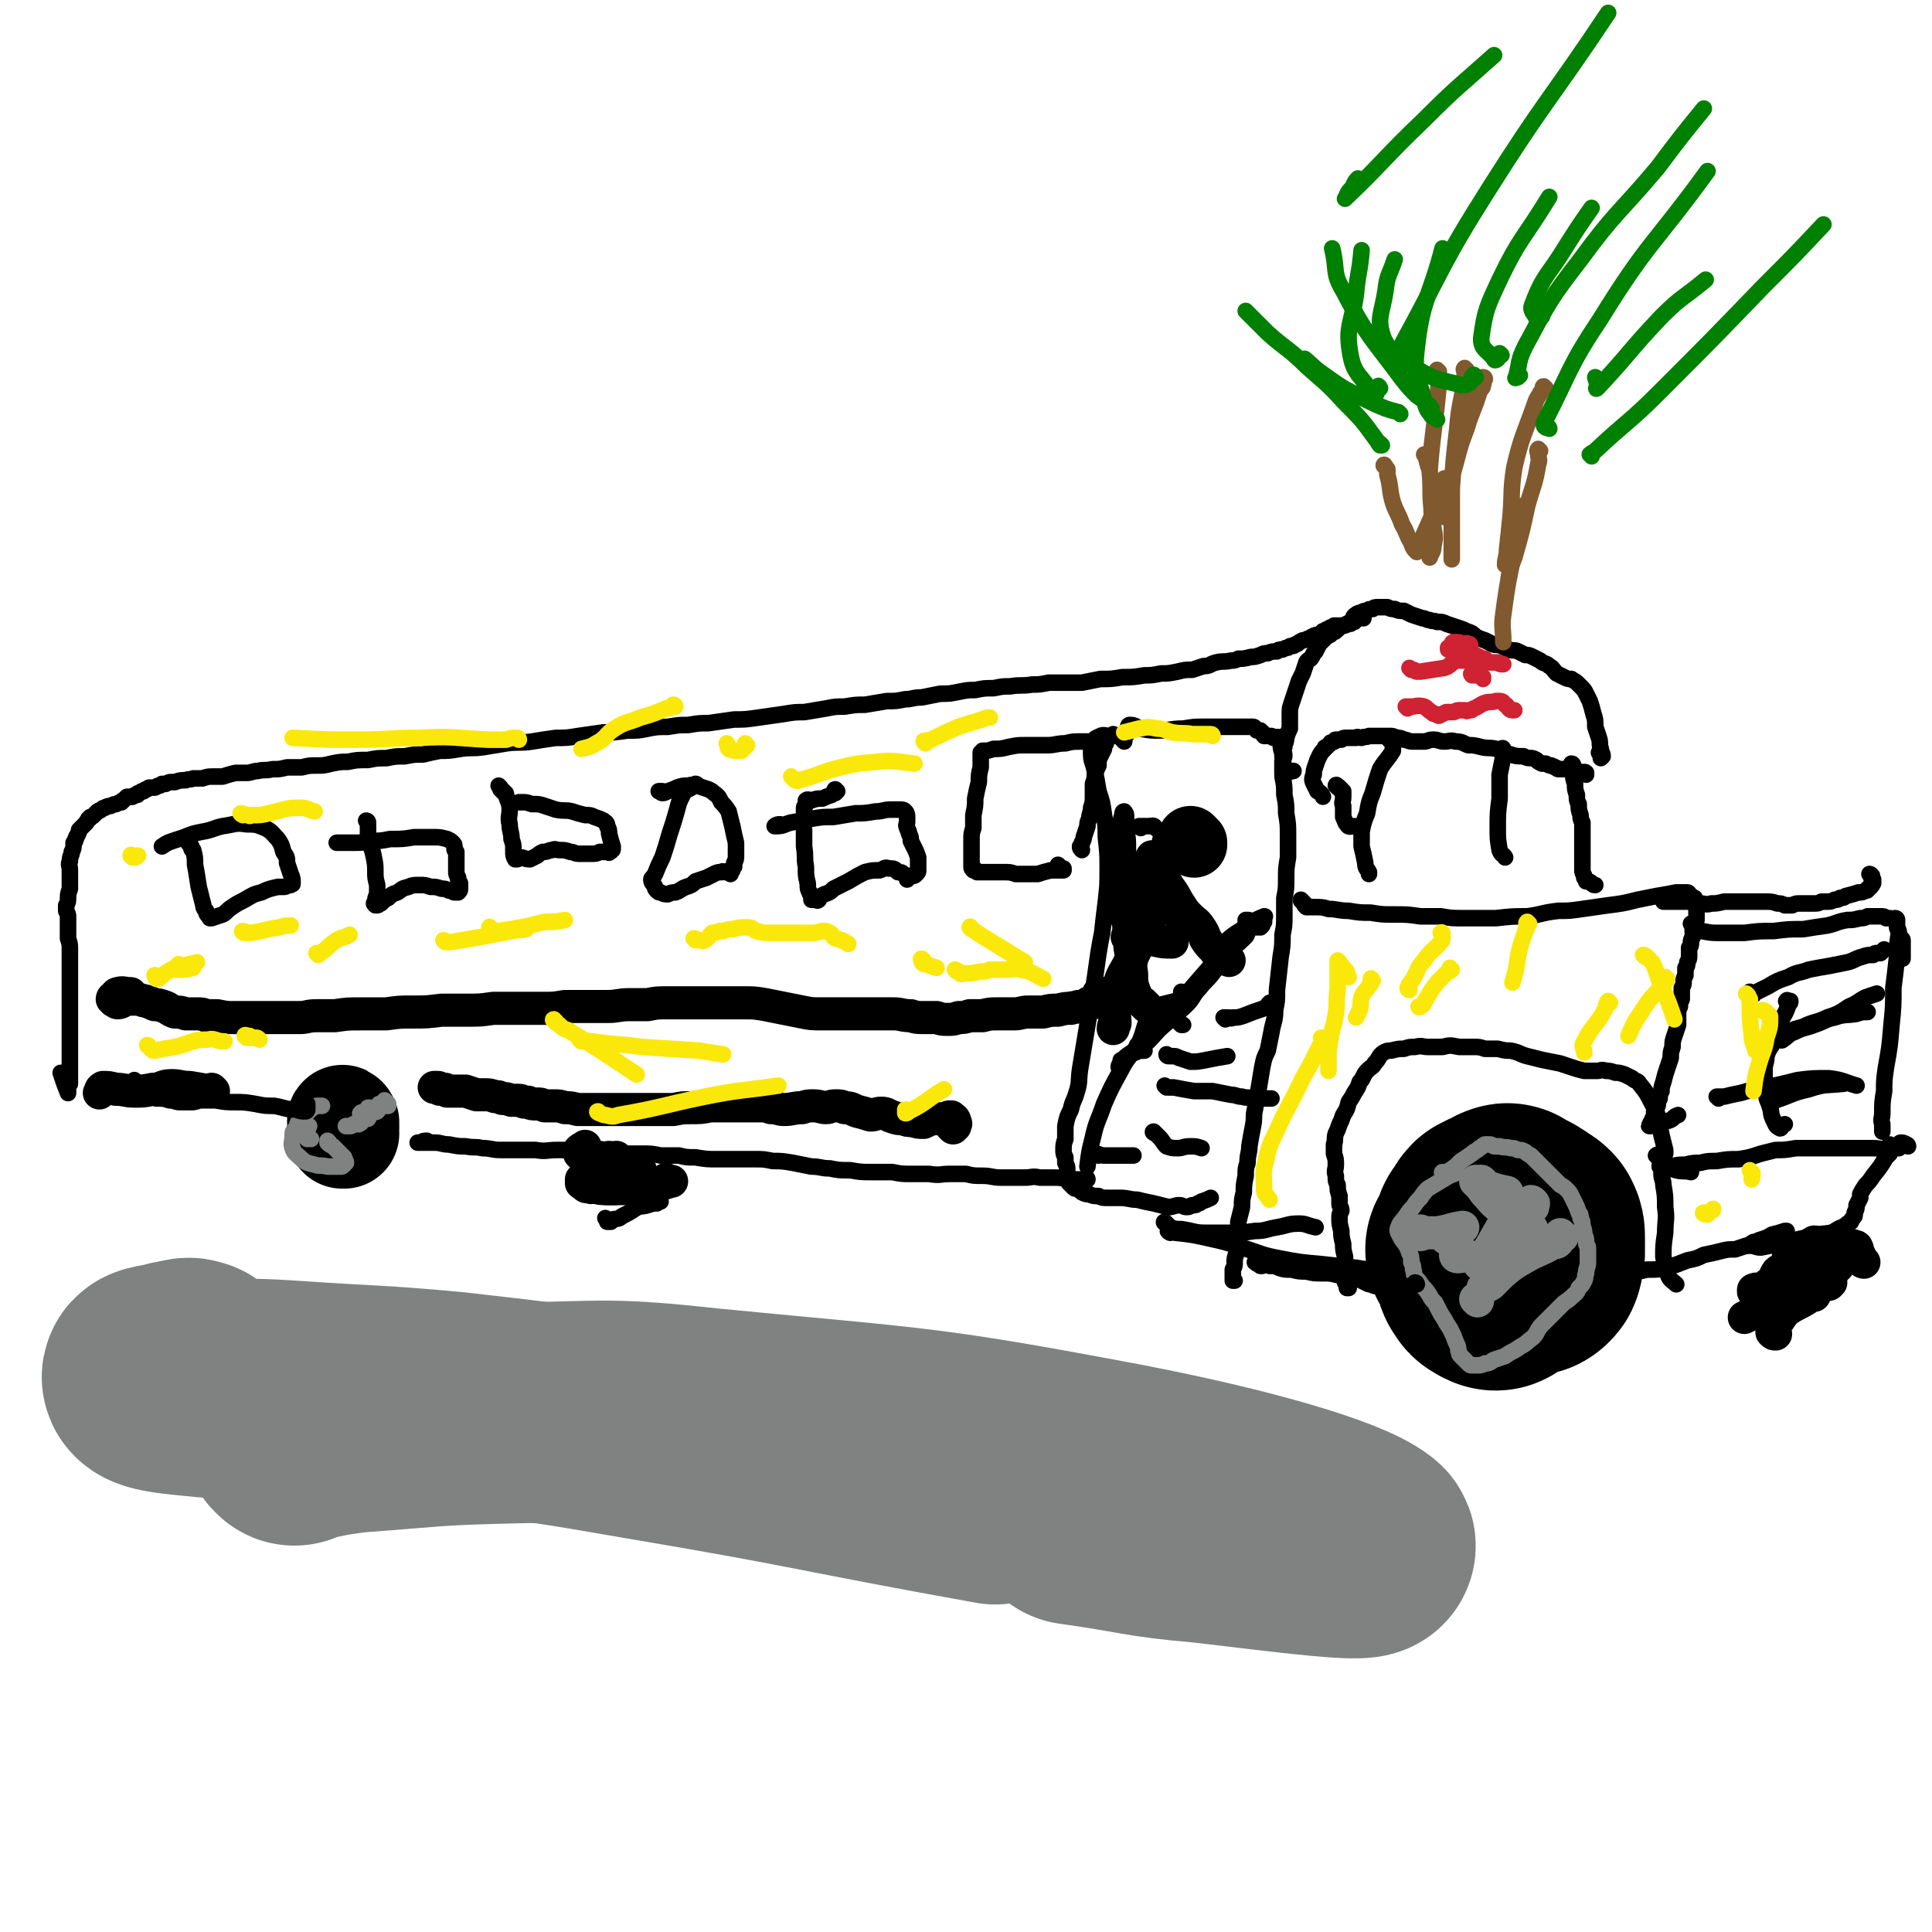 <svg viewBox='0 0 1050 1050' version='1.1' xmlns='http://www.w3.org/2000/svg' xmlns:xlink='http://www.w3.org/1999/xlink'><g fill='none' stroke='#000000' stroke-width='120' stroke-linecap='round' stroke-linejoin='round'><path d='M803,680c0,0 -1,-1 -1,-1 0,0 1,0 1,1 1,0 1,0 1,0 1,-1 1,-1 2,-1 0,-1 0,-1 1,-2 3,-3 3,-4 6,-6 3,-1 3,0 6,-1 1,0 1,0 3,0 1,1 2,1 2,2 1,1 0,1 1,3 0,1 0,1 0,2 0,1 0,2 0,3 0,2 0,2 -1,4 -2,2 -2,2 -4,5 -2,2 -2,1 -4,4 -1,1 -1,1 -2,2 -1,1 -1,1 -3,0 0,0 0,0 -1,-1 -1,0 -1,0 -2,-2 -1,-1 -1,-1 -1,-3 -1,-2 -1,-2 -2,-4 0,-4 0,-4 0,-7 0,-3 0,-4 1,-7 0,-2 1,-2 2,-4 1,-1 1,-2 2,-3 2,-1 2,-1 4,-2 3,0 3,0 5,0 2,0 3,0 5,1 2,0 2,0 3,1 2,1 2,1 3,2 2,1 2,1 3,2 1,2 1,2 1,5 0,2 0,2 0,4 0,2 0,2 0,4 -1,2 0,2 -1,4 0,1 0,1 -1,2 -1,1 -2,1 -3,1 -1,0 -1,0 -2,0 -1,-1 -1,-1 -2,-1 -1,-1 -1,-1 -2,-3 -1,-1 -1,-1 -2,-3 -1,-3 -1,-3 -2,-6 -1,-2 -1,-2 -1,-5 0,-2 0,-2 1,-4 0,-2 0,-2 0,-3 0,-1 0,-1 0,-2 0,0 -1,0 -1,-1 0,0 0,0 0,0 1,0 1,-1 2,0 0,0 0,0 1,1 0,2 0,2 0,3 0,3 0,3 0,5 0,2 0,2 0,5 -1,2 -1,2 -2,3 0,2 0,2 -1,3 -1,1 -1,1 -2,2 0,1 0,1 0,1 0,1 0,1 0,1 0,0 0,0 0,-1 0,0 1,-1 0,-1 -1,-1 -1,-1 -2,-2 -2,-1 -2,-2 -3,-3 -1,-1 -2,-1 -2,-2 0,-2 0,-2 1,-3 1,-1 2,-1 2,0 1,3 0,3 0,7 '/></g>
<g fill='none' stroke='#000000' stroke-width='60' stroke-linecap='round' stroke-linejoin='round'><path d='M187,610c0,0 -1,-2 -1,-1 0,0 0,1 1,2 0,0 0,0 0,1 0,0 0,0 0,1 -1,0 -1,0 -1,0 0,1 0,1 0,1 0,0 0,0 0,1 0,1 0,1 0,1 1,0 1,0 1,0 '/></g>
<g fill='none' stroke='#808282' stroke-width='18' stroke-linecap='round' stroke-linejoin='round'><path d='M820,682c0,0 0,-1 -1,-1 0,0 1,1 0,1 0,0 0,0 0,0 0,0 0,0 0,0 '/><path d='M818,657c-1,0 -1,-1 -1,-1 0,0 0,1 0,2 0,0 0,-1 1,-1 0,1 0,1 1,1 1,1 1,1 3,2 2,1 2,0 4,2 3,1 3,2 5,4 1,1 1,1 2,3 '/><path d='M803,643c0,0 -1,-1 -1,-1 1,0 1,1 2,2 0,0 0,0 1,1 2,3 2,3 4,5 4,5 4,4 8,8 4,5 3,6 8,10 1,1 1,1 2,2 '/><path d='M806,643c0,0 -1,-1 -1,-1 0,0 0,1 1,2 0,0 0,0 1,1 0,0 0,0 1,0 6,2 6,2 11,3 '/><path d='M771,670c0,0 -1,-1 -1,-1 0,0 1,0 2,0 0,1 0,2 0,2 0,0 1,0 1,-1 4,0 4,0 8,0 7,-1 7,-2 14,-3 '/><path d='M821,663c-1,0 -1,-1 -1,-1 -1,0 0,0 -1,1 0,1 0,1 -1,1 -4,7 -4,7 -8,14 -3,4 -3,4 -5,9 0,0 0,0 -1,0 '/><path d='M833,654c0,0 -1,-1 -1,-1 0,0 1,0 1,1 1,0 0,0 0,1 0,1 0,1 0,1 -2,2 -2,2 -3,4 -2,3 -1,3 -2,6 '/><path d='M849,672c0,0 -1,-1 -1,-1 -1,1 0,2 -1,3 -1,2 -2,1 -4,2 -7,4 -7,3 -14,7 -7,4 -7,4 -13,9 -3,3 -3,3 -6,6 -2,1 -2,1 -4,2 '/><path d='M803,707c0,0 0,0 -1,-1 0,0 0,0 0,0 '/><path d='M795,681c0,0 -1,-1 -1,-1 0,0 0,1 0,1 0,0 -1,0 -1,0 -1,0 -2,0 -2,1 0,0 0,1 1,1 2,0 2,0 4,-1 '/><path d='M786,672c0,0 -1,-1 -1,-1 0,0 1,1 1,2 0,0 0,0 0,0 '/></g>
<g fill='none' stroke='#808282' stroke-width='9' stroke-linecap='round' stroke-linejoin='round'><path d='M785,638c0,0 -2,-1 -1,-1 0,0 1,0 2,0 0,0 0,1 1,0 1,0 1,0 1,-1 3,-2 3,-2 6,-5 3,-2 3,-2 6,-4 2,-2 2,-1 4,-3 2,-1 1,-1 3,-2 1,0 1,0 2,0 2,0 1,0 3,1 1,0 1,0 3,0 3,1 3,0 6,1 2,0 2,0 4,1 2,0 2,0 4,1 1,1 1,1 3,2 1,1 1,1 2,2 3,3 3,3 6,6 2,2 2,2 4,4 2,2 2,2 4,4 2,1 2,1 4,3 1,1 1,1 2,3 1,2 1,2 2,4 1,2 1,2 2,5 1,1 1,1 1,3 1,2 1,2 1,4 1,3 1,3 1,5 1,2 1,2 1,4 0,2 1,2 1,3 0,2 0,2 0,4 0,2 0,2 0,4 0,3 -1,3 -1,6 -1,2 0,2 -1,4 -1,2 -1,2 -3,4 -1,3 -2,3 -4,5 -2,2 -3,2 -5,4 -3,3 -3,3 -5,5 -3,3 -3,3 -6,6 -3,3 -2,4 -5,7 -3,2 -3,3 -7,5 -4,3 -4,2 -8,5 -3,1 -3,1 -6,2 -2,1 -2,2 -5,2 -2,1 -2,1 -4,1 -1,0 -1,0 -3,0 -1,0 -1,0 -2,-1 -1,-1 -1,-1 -2,-2 -1,-1 -1,-1 -2,-2 -1,-1 -1,-1 -1,-2 -1,-2 0,-2 -1,-4 -1,-2 -1,-2 -2,-5 -1,-2 -1,-2 -2,-4 -2,-3 -2,-3 -3,-5 -2,-3 -2,-3 -3,-5 -1,-2 -1,-2 -2,-4 -2,-2 -2,-2 -3,-4 -2,-3 -2,-3 -4,-5 -2,-3 -2,-3 -4,-5 -1,-2 0,-2 -1,-4 0,-2 0,-2 -1,-4 0,-3 0,-3 -1,-5 -1,-3 -1,-3 -3,-6 -1,-1 -1,-1 -2,-3 -1,-2 -2,-3 -1,-5 1,-3 2,-3 4,-6 2,-3 2,-3 4,-5 2,-3 2,-3 4,-5 2,-3 2,-3 4,-5 5,-3 5,-3 10,-6 3,-2 3,-1 6,-3 '/><path d='M210,599c0,0 -1,-1 -1,-1 0,1 1,1 2,2 0,1 0,1 0,1 -2,0 -2,0 -3,0 -1,-1 -2,-1 -2,-1 0,0 0,1 0,2 0,1 0,1 -1,2 -2,1 -2,0 -4,1 -1,1 0,2 -1,3 -1,0 -2,-1 -3,-1 0,0 1,0 1,0 -1,-1 -3,-2 -2,-2 0,-1 2,0 3,-1 1,0 1,0 1,-1 0,-1 0,-1 0,-1 0,0 0,0 1,0 0,1 0,1 0,1 0,1 1,1 1,1 0,1 0,1 -1,1 0,1 0,1 -1,1 -1,1 -1,1 -2,2 -2,2 -1,2 -3,3 -1,0 -1,0 -3,0 -1,1 -1,1 -2,1 0,0 0,0 -1,0 0,0 0,0 -1,0 0,0 0,0 0,0 '/><path d='M179,621c0,0 -1,-1 -1,-1 0,0 0,0 0,1 1,1 1,1 3,2 2,2 2,2 4,4 1,1 1,1 2,2 0,1 0,1 0,2 1,0 1,0 1,1 -1,0 -1,0 -1,1 -1,1 -1,1 -2,1 -1,0 -2,0 -3,0 -2,0 -2,0 -4,0 -4,-1 -4,0 -7,-1 -4,-1 -5,-1 -8,-4 -2,-2 -3,-2 -4,-5 -1,-3 0,-3 0,-6 0,-3 0,-3 2,-5 1,-3 1,-4 4,-6 3,-3 3,-4 7,-6 1,0 2,0 3,0 '/><path d='M169,619c0,0 0,0 -1,-1 0,0 0,1 -1,1 0,0 0,0 0,0 0,-2 -1,-2 0,-3 0,-2 0,-2 1,-4 '/></g>
<g fill='none' stroke='#000000' stroke-width='9' stroke-linecap='round' stroke-linejoin='round'><path d='M611,403c-1,-1 -1,-1 -1,-1 0,-1 1,-1 1,-1 1,-1 1,-1 1,-2 0,-1 0,-2 1,-3 0,-1 0,-2 1,-2 3,0 3,1 6,2 5,1 5,1 10,1 6,0 6,-1 13,-1 6,-1 6,-1 11,-1 5,0 5,0 9,0 3,0 3,0 6,0 2,0 2,0 5,0 2,0 2,0 4,0 1,0 1,0 3,0 1,0 1,1 2,2 1,0 1,0 2,0 0,0 0,0 1,1 0,0 0,0 1,1 0,0 -1,0 0,1 0,0 0,0 0,0 0,0 0,0 0,0 1,0 1,0 1,0 1,0 1,0 2,0 0,0 0,0 1,0 0,0 0,0 1,1 0,0 0,0 0,0 0,0 0,0 1,0 1,0 1,-1 1,0 1,0 2,-1 2,0 1,1 0,2 0,3 0,4 1,4 1,7 1,6 0,6 0,11 1,5 1,5 1,10 1,5 1,5 1,10 1,6 1,6 1,12 0,6 0,6 0,12 -1,6 -1,6 -1,11 0,6 0,6 -1,11 0,5 0,5 0,9 0,6 0,6 -1,11 0,6 0,6 -1,12 -1,9 -1,9 -2,18 0,6 0,6 -1,11 0,6 -1,6 -2,12 -1,5 -1,5 -2,10 -2,4 -2,4 -3,9 -1,6 -1,6 -2,12 -1,5 -1,5 -2,11 -1,4 0,4 -1,9 -1,5 -1,5 -2,11 0,4 -1,4 -1,9 -1,3 -1,3 -1,7 -1,5 -1,5 -1,9 -1,4 -1,4 -1,8 -1,4 -1,4 -2,8 0,3 0,3 -1,7 0,3 0,3 0,6 0,2 0,2 0,4 -1,3 -1,3 -1,5 0,2 0,2 -1,4 0,1 0,1 0,2 0,1 0,1 0,2 0,1 0,1 0,1 0,1 0,1 0,1 0,0 0,0 1,0 0,0 0,0 0,0 '/><path d='M606,400c0,0 0,0 -1,-1 0,0 0,1 -1,1 0,0 0,0 -1,0 -2,0 -3,-1 -5,0 -2,1 -3,1 -4,3 -1,2 -1,3 -1,6 0,5 1,5 2,10 1,5 1,5 2,11 2,6 2,6 3,13 1,6 1,6 1,12 1,9 1,9 1,17 0,9 0,9 -1,18 -1,8 -1,8 -2,17 -1,5 -1,5 -2,11 -1,7 -1,7 -2,14 -1,6 -1,6 -2,13 -1,6 -1,6 -2,12 -1,6 -1,6 -2,12 -1,6 -1,6 -2,12 -1,7 0,7 -2,13 -1,4 -2,4 -3,9 -2,4 -2,4 -3,9 0,3 0,3 0,7 -1,3 -1,3 -1,6 0,2 0,2 1,4 0,1 0,1 0,3 1,2 1,2 1,3 0,2 0,2 0,3 0,1 0,1 1,3 0,1 0,1 0,2 1,0 0,0 1,1 0,0 1,0 1,1 1,1 1,1 2,1 2,1 2,1 3,2 2,1 2,1 4,1 2,1 2,1 5,1 2,1 2,1 5,1 4,0 4,0 7,0 4,0 5,1 9,1 4,1 4,1 9,2 4,1 4,1 8,2 3,0 3,-1 6,-1 2,0 2,1 4,1 2,0 2,-1 3,-1 2,0 2,0 3,-1 1,0 1,0 2,-1 3,-1 3,-1 5,-2 '/><path d='M708,490c0,0 -1,-1 -1,-1 0,1 1,1 2,2 0,0 0,0 0,1 0,0 0,0 1,1 0,0 0,0 1,0 2,0 2,0 4,0 3,0 4,0 7,1 5,0 5,1 11,1 6,1 6,1 12,1 6,1 6,1 13,1 7,0 7,0 14,1 5,0 5,0 11,0 6,1 6,1 13,1 9,0 9,0 17,0 9,-1 9,-1 17,-1 8,-1 8,-2 17,-3 6,0 6,0 13,-1 7,-1 7,-1 14,-2 8,-1 8,-1 16,-3 5,-1 5,-1 10,-2 6,-1 6,-1 11,-2 3,0 3,0 6,0 1,0 1,1 1,2 1,0 1,0 1,0 0,0 1,0 1,1 0,0 0,0 0,1 0,0 0,0 1,0 0,0 0,-1 0,-1 0,0 0,1 0,1 0,0 0,0 0,1 0,0 0,0 0,0 0,1 0,1 1,1 0,1 -1,1 0,2 0,1 0,1 0,1 0,1 0,1 0,1 0,1 0,1 0,1 0,1 0,1 0,1 0,1 0,1 0,2 0,1 0,1 0,1 -1,2 -1,2 -1,3 -1,1 -1,1 -1,2 0,2 0,2 0,4 -1,2 -1,2 -1,3 0,2 0,2 -1,3 0,3 0,3 0,5 0,1 0,1 -1,3 0,2 0,2 -1,3 0,2 0,2 0,4 -1,2 -1,2 -1,4 0,1 0,1 -1,3 0,1 0,1 0,2 0,2 0,2 0,4 -1,2 -1,2 -1,4 -1,2 -1,2 -1,5 0,3 0,3 0,5 -1,3 -1,3 -2,6 -1,3 -1,3 -1,6 -1,3 -1,3 -1,6 -1,3 -1,3 -2,6 -1,3 -1,3 -2,7 -1,3 -1,3 -1,5 -1,2 -1,2 -1,4 -1,1 -1,1 -1,3 0,1 0,1 -1,2 0,1 0,1 -1,2 0,1 0,1 0,3 -1,1 -1,1 -1,2 -1,1 -1,1 -1,2 0,0 0,0 0,0 0,0 0,0 0,0 -1,1 -1,1 0,1 1,-1 1,-1 3,-2 3,-1 4,0 7,-1 3,-1 2,-2 5,-3 '/><path d='M1037,623c0,0 0,-1 -1,-1 -1,-1 -2,-1 -3,-1 -1,0 0,1 0,1 0,1 0,1 0,1 0,0 0,0 -1,1 0,0 0,0 0,0 -2,0 -3,0 -4,0 -2,0 -2,0 -3,0 -3,1 -3,0 -7,0 -5,0 -5,0 -9,0 -6,0 -6,0 -12,0 -6,0 -6,0 -11,0 -5,0 -5,0 -10,0 -6,1 -6,1 -11,1 -4,1 -4,1 -8,2 -6,2 -6,2 -12,3 -6,0 -6,0 -12,1 -5,0 -5,0 -9,1 -4,0 -4,0 -8,1 -4,0 -4,0 -8,1 -2,0 -2,0 -5,0 0,0 -1,0 -1,0 0,0 1,-1 1,0 4,0 4,1 8,2 4,1 4,0 8,1 '/><path d='M920,503c0,0 -1,-1 -1,-1 0,0 1,1 1,2 0,0 0,0 0,1 0,0 0,0 0,0 0,1 0,1 0,1 3,0 3,0 5,0 5,1 5,1 10,1 6,0 6,0 13,0 8,-1 8,-1 16,-1 8,-1 8,-1 16,-1 6,-1 6,-1 13,-2 5,-1 5,-2 11,-3 3,0 3,0 7,-1 2,0 2,0 4,-1 2,0 2,0 4,0 1,0 1,0 3,0 2,0 2,0 3,1 1,0 1,0 2,0 '/><path d='M1034,511c-1,0 -1,-1 -1,-1 0,0 1,0 1,1 0,1 0,1 0,2 0,1 0,1 0,2 0,1 0,1 0,2 0,1 0,1 0,1 0,1 0,1 0,1 0,1 0,1 0,1 0,1 0,1 0,1 '/><path d='M972,545c-1,-1 -2,-1 -1,-1 0,-1 1,0 1,0 1,0 1,0 1,0 0,1 0,1 -1,2 -1,3 -1,3 -2,5 -3,5 -3,5 -5,10 -2,3 -1,3 -2,7 -2,3 -2,3 -3,6 0,4 -1,4 -1,7 0,4 0,4 0,8 0,3 0,3 1,6 0,3 1,3 2,7 1,3 0,3 2,7 1,2 1,3 3,4 1,1 1,-1 3,-2 '/><path d='M952,540c-1,0 -1,-1 -1,-1 0,0 0,0 1,1 0,0 0,1 0,1 1,0 1,0 1,-1 4,-2 4,-2 8,-4 5,-3 5,-3 11,-5 5,-3 6,-2 11,-4 5,-1 5,-1 11,-2 5,-1 5,-1 10,-2 4,-1 4,-2 8,-3 3,-1 3,-1 6,-1 1,-1 1,-1 2,-1 1,0 1,0 2,0 1,-1 1,-1 2,-2 0,0 0,0 0,0 '/><path d='M967,565c-1,0 -2,-1 -1,-1 0,0 1,1 2,1 0,0 0,1 1,0 3,-2 3,-3 6,-4 6,-3 6,-2 11,-4 6,-2 6,-3 11,-4 6,-2 6,-1 12,-2 3,-1 3,-1 6,-1 '/><path d='M963,564c0,-1 -1,-1 -1,-1 1,-1 1,0 3,0 1,0 1,0 2,0 6,-3 6,-3 13,-5 6,-3 7,-2 13,-5 6,-2 6,-2 12,-6 5,-2 5,-3 9,-5 3,-1 3,-1 6,-2 '/><path d='M934,597c0,-1 -1,-1 -1,-1 0,0 1,0 2,0 1,0 1,0 2,0 4,-1 4,-1 9,-2 7,-2 7,-2 14,-3 9,-2 9,-2 17,-4 8,-1 8,-1 17,-1 8,1 8,2 15,4 '/><path d='M962,599c0,0 -1,0 -1,-1 0,0 0,1 1,1 1,0 2,0 3,-1 9,-3 9,-4 18,-6 9,-3 9,-2 19,-3 '/><path d='M1031,500c0,0 -1,-1 -1,-1 0,0 1,0 1,1 0,0 0,0 0,1 0,0 0,0 0,1 0,1 0,1 0,2 0,1 1,1 1,3 -1,7 -1,7 -1,13 -1,9 -1,9 -2,17 0,10 0,10 -1,20 -1,12 -1,12 -3,23 -1,7 -1,7 -1,13 -1,6 -1,6 -1,12 0,3 -1,3 0,6 0,2 0,1 0,3 0,0 0,0 0,1 '/><path d='M1017,476c0,0 -1,-1 -1,-1 0,0 1,0 1,1 1,0 0,0 0,1 0,0 0,0 1,1 0,1 0,1 0,1 0,1 0,1 0,1 0,0 0,0 0,0 -1,1 0,1 -1,1 0,1 0,1 -1,1 0,1 0,1 -1,1 0,1 0,1 -1,1 -2,1 -2,1 -4,1 -3,1 -3,1 -7,2 -1,1 -1,1 -3,1 -1,1 -1,1 -3,1 -2,1 -2,1 -4,1 -1,0 -1,0 -3,0 -2,1 -2,1 -4,1 -2,0 -2,0 -4,0 -2,0 -2,0 -4,0 -2,0 -2,0 -4,1 -2,0 -2,0 -4,0 -2,-1 -2,-1 -4,-1 -3,-1 -3,-1 -7,-1 -3,0 -3,0 -7,0 -3,0 -3,0 -7,0 -4,0 -4,0 -8,0 -4,1 -4,1 -7,1 -3,1 -3,0 -6,0 -3,0 -3,0 -6,-1 -2,0 -2,0 -4,0 -2,0 -2,0 -4,0 -1,0 -1,0 -2,0 -1,0 -1,0 -2,0 -1,0 -2,0 -2,0 0,0 1,0 1,0 0,0 0,0 0,0 '/><path d='M854,418c0,0 -1,-1 -1,-1 1,0 2,1 2,1 0,0 0,-1 0,-1 0,-1 0,-1 0,-1 0,0 0,-1 -1,-1 0,0 0,0 0,1 0,0 0,0 0,0 0,1 0,1 1,1 0,2 0,2 0,3 0,3 0,3 1,6 0,3 0,3 1,6 0,3 0,3 1,5 0,3 0,3 1,6 0,2 0,2 1,4 0,3 0,3 0,6 0,2 0,2 0,4 0,2 0,2 0,4 0,2 0,2 0,4 0,2 0,2 0,5 0,2 0,2 0,3 0,1 0,1 1,3 0,0 0,1 0,1 1,1 1,1 1,2 2,0 2,0 3,1 1,1 1,1 2,1 '/><path d='M862,421c0,-1 -1,-1 -1,-1 0,-1 1,0 1,0 0,0 -1,0 -1,0 -4,-1 -4,-1 -8,-2 -1,0 -1,0 -3,0 -1,0 -1,0 -3,0 -1,0 -1,-1 -2,-1 -1,-1 -1,0 -2,-1 -1,0 -1,0 -3,-1 -1,0 -1,0 -2,0 -2,-1 -2,-1 -3,-2 -2,-1 -2,-1 -3,-1 -2,0 -2,0 -4,-1 -4,0 -4,0 -7,-1 -4,-1 -4,-2 -8,-3 -4,-1 -4,0 -8,-1 -4,-1 -4,-1 -7,-1 -3,-1 -3,-2 -7,-2 -3,-1 -3,0 -6,0 -3,0 -3,-1 -6,-1 -3,0 -3,1 -5,1 -3,0 -3,0 -6,0 -3,0 -3,-1 -5,-1 -2,-1 -2,-1 -4,-1 -2,-1 -2,-1 -4,-1 -2,0 -2,0 -4,0 -2,0 -2,0 -4,0 -2,0 -2,0 -3,0 -2,1 -2,0 -4,1 -2,0 -2,-1 -3,0 -3,0 -3,0 -5,0 -2,0 -2,0 -3,1 -1,0 -1,0 -3,0 -1,0 0,1 -1,1 -1,1 -2,0 -2,1 -1,1 -1,1 -2,2 -1,0 -1,0 -1,1 -2,2 -2,2 -3,4 -1,2 -1,2 -2,5 -1,3 -1,3 -1,5 -1,2 -1,3 0,5 1,2 1,2 2,4 2,1 2,1 3,3 '/><path d='M870,410c0,0 -1,-1 -1,-1 0,0 1,0 1,0 1,1 0,1 0,2 0,0 0,1 0,1 0,0 1,-1 1,-1 0,-2 -1,-2 -1,-4 -1,-3 0,-3 -1,-6 -1,-3 -1,-3 -2,-6 0,-4 0,-4 -1,-7 -1,-4 -1,-4 -2,-7 -1,-2 -1,-2 -2,-4 -1,-2 -1,-2 -3,-4 -1,-1 -1,-1 -2,-2 -1,-1 -2,-1 -3,-2 -2,0 -2,0 -4,-1 -2,-1 -2,-1 -4,-2 -2,-2 -2,-3 -4,-4 -2,-2 -3,-1 -5,-3 -2,-1 -2,-1 -4,-2 -2,-1 -2,-1 -4,-1 -2,-1 -2,-1 -4,-2 -2,-1 -2,0 -5,-1 -2,-1 -2,-1 -4,-2 -2,-1 -3,0 -5,-1 -2,-1 -2,-1 -4,-2 -3,-1 -3,-1 -5,-2 -2,-2 -2,-2 -5,-3 -2,-1 -2,-1 -5,-2 -3,-1 -3,-1 -6,-2 -2,-1 -2,-1 -5,-1 -2,-1 -2,0 -4,-1 -2,0 -2,-1 -4,-1 -3,-1 -3,-1 -6,-2 -2,-1 -2,-1 -4,-2 -3,0 -3,0 -5,-1 -2,0 -2,0 -4,-1 -3,0 -3,0 -5,0 -2,0 -2,0 -3,1 -2,0 -2,0 -3,1 -2,0 -2,0 -3,1 -1,0 -2,0 -3,1 -2,1 -1,2 -3,4 -2,1 -2,1 -4,2 -2,1 -2,1 -4,3 -1,1 -2,0 -3,2 -2,1 -2,1 -3,2 -2,2 -2,2 -3,3 -1,2 -1,2 -2,4 -1,1 -1,1 -2,3 -1,2 -2,1 -3,3 -1,3 -1,3 -2,6 -1,2 -1,2 -2,4 -1,3 -1,3 -2,6 -1,3 -1,3 -2,6 -1,3 -1,3 -1,6 0,4 0,4 0,8 -1,2 -1,2 -2,5 0,3 -1,3 -1,5 -1,2 0,2 0,5 0,1 -1,1 -1,3 0,2 0,2 0,4 0,1 0,1 0,2 1,0 1,0 1,0 2,0 2,0 4,-1 1,0 1,0 1,0 '/><path d='M741,336c-1,0 -1,-1 -1,-1 0,0 0,1 1,0 0,0 0,0 -1,0 0,-1 0,-1 0,-1 0,0 0,0 0,0 0,0 0,0 -1,0 0,0 0,0 0,0 -1,0 -1,0 -1,0 0,1 0,1 0,1 0,0 0,0 -1,1 0,0 0,0 0,1 -1,0 -1,0 -1,1 -1,0 -1,-1 -1,0 -1,0 -1,0 -1,1 -2,0 -2,1 -4,1 -2,0 -2,0 -5,0 -1,1 -1,1 -2,1 -1,1 -1,1 -2,1 -1,1 -1,1 -2,1 -1,1 -1,1 -2,2 -2,0 -2,0 -4,1 -1,1 -1,1 -2,1 -2,1 -2,1 -3,1 -2,1 -2,1 -3,2 -1,0 -1,0 -2,1 -2,0 -2,0 -3,1 -1,0 -1,0 -3,1 -2,0 -2,0 -3,1 -2,0 -3,0 -5,1 -2,0 -2,0 -4,1 -3,1 -3,1 -5,1 -4,1 -4,1 -7,1 -2,1 -2,1 -4,1 -4,1 -4,0 -8,1 -4,1 -3,2 -7,2 -3,1 -3,1 -6,2 -4,0 -4,0 -8,1 -5,1 -5,1 -9,1 -5,1 -5,1 -9,1 -6,1 -6,1 -12,1 -6,1 -6,1 -12,1 -5,1 -5,1 -10,2 -5,0 -5,0 -10,0 -4,0 -4,0 -8,0 -5,1 -5,1 -9,1 -6,1 -6,0 -12,1 -4,0 -4,0 -9,1 -5,0 -5,0 -10,1 -4,0 -4,0 -9,1 -5,1 -5,1 -10,1 -5,1 -5,1 -10,2 -5,0 -5,1 -9,1 -5,1 -5,1 -10,1 -6,1 -6,1 -12,2 -5,0 -5,0 -11,1 -5,0 -5,0 -10,1 -6,1 -6,1 -12,2 -5,0 -5,0 -11,1 -7,1 -7,1 -14,2 -7,1 -7,1 -13,1 -7,1 -7,1 -14,2 -5,0 -5,0 -11,1 -5,0 -5,0 -11,1 -6,0 -6,0 -11,1 -5,1 -5,1 -11,1 -7,1 -7,1 -13,1 -7,1 -7,1 -14,2 -6,1 -6,1 -12,1 -7,1 -7,1 -13,2 -7,1 -7,0 -14,1 -6,1 -6,1 -12,2 -7,1 -7,0 -13,1 -6,1 -6,1 -11,1 -5,1 -5,1 -9,2 -5,0 -5,0 -10,1 -5,0 -5,0 -10,1 -5,0 -5,0 -10,1 -6,0 -6,0 -11,1 -4,0 -4,0 -9,1 -4,1 -4,1 -8,1 -4,0 -4,0 -8,1 -4,0 -4,0 -8,0 -4,1 -4,1 -8,1 -4,1 -4,0 -8,1 -3,0 -3,1 -6,1 -3,0 -3,0 -6,0 -4,1 -4,1 -7,2 -3,0 -3,0 -5,0 -3,0 -3,0 -6,1 -2,0 -2,0 -5,0 -2,1 -2,0 -4,1 -3,0 -3,0 -6,1 -1,0 -1,0 -2,0 -1,0 -1,0 -3,1 -1,0 -1,0 -2,0 -1,1 -1,1 -2,1 -1,0 -1,1 -2,1 -2,0 -2,0 -3,0 -1,1 -1,1 -2,1 0,0 0,0 -1,1 -1,0 -1,0 -1,0 -1,1 -1,1 -2,1 0,1 0,1 -1,1 -1,0 -1,0 -2,1 -2,0 -2,0 -3,0 -1,1 -1,1 -2,2 -1,0 0,0 -1,1 -1,0 -1,0 -3,1 -1,0 -1,0 -3,1 -1,0 -2,0 -3,1 -1,0 -1,0 -2,1 -1,1 -1,0 -2,1 -1,1 -1,1 -1,1 -1,1 -1,1 -1,1 -1,1 -1,1 -2,1 0,1 0,1 -1,1 0,1 -1,1 -1,2 -1,1 -1,1 -2,2 -1,1 -1,1 -2,2 0,1 0,1 -1,3 -1,1 0,1 -1,2 0,1 0,1 -1,2 0,3 0,3 -1,5 0,2 -1,2 -1,5 -1,2 0,2 0,5 0,3 0,3 0,5 0,3 0,3 0,5 -1,3 -1,3 -1,5 0,2 0,2 -1,4 0,1 0,1 0,3 1,2 1,2 1,3 0,2 0,2 0,4 0,2 0,2 0,4 0,2 0,2 0,4 1,3 1,3 1,6 0,2 0,2 0,4 0,3 0,3 0,5 0,2 0,2 0,4 0,2 0,2 0,4 0,3 0,3 0,5 0,2 0,2 0,4 0,2 0,2 0,5 0,2 0,2 0,4 0,2 0,2 0,4 0,2 0,2 0,4 0,2 0,2 0,3 0,2 0,2 0,4 0,1 0,1 0,3 0,1 0,1 0,3 0,1 0,1 0,3 0,1 0,1 0,3 0,1 0,1 0,2 0,1 0,1 0,3 0,1 0,1 0,2 0,1 0,1 0,2 0,1 0,1 0,2 0,0 0,0 -1,1 0,1 0,1 0,1 0,1 0,1 0,1 0,1 0,1 0,1 0,1 0,1 0,1 0,0 0,0 0,0 -2,-5 -2,-5 -4,-11 '/><path d='M167,600c-1,0 -1,0 -1,-1 -1,0 0,0 -1,0 0,0 0,0 0,0 0,0 0,0 0,0 1,1 1,1 1,2 1,0 1,0 1,0 0,1 0,1 0,2 0,0 0,1 -1,1 -2,0 -3,0 -5,-1 -6,0 -6,-1 -12,-2 -5,0 -5,0 -10,-1 -6,-1 -6,-1 -11,-1 -5,0 -5,0 -11,-1 -3,0 -3,0 -7,0 -3,0 -3,1 -6,1 -3,0 -3,0 -6,0 -3,0 -3,-1 -6,-1 -3,-1 -3,-1 -7,-1 -2,-1 -2,-1 -4,-1 -2,0 -2,0 -4,0 -1,0 -1,0 -1,0 -2,0 -2,-1 -3,-1 0,-1 0,-1 -1,-1 -1,-1 -1,-1 -2,-2 0,-1 -1,-2 0,-3 1,-1 2,-1 3,-2 '/><path d='M591,641c0,0 0,-1 -1,-1 0,0 0,1 0,1 0,0 0,0 -1,0 0,0 0,0 0,0 -1,0 -1,0 -2,0 -3,0 -3,0 -6,0 -5,-1 -5,-1 -9,-1 -4,0 -4,0 -7,0 -4,-1 -4,0 -8,0 -6,0 -6,0 -13,0 -5,0 -5,-1 -10,-1 -5,0 -5,0 -9,-1 -5,0 -5,0 -9,0 -5,0 -5,1 -11,0 -5,0 -5,0 -10,0 -5,0 -5,0 -10,-1 -6,0 -6,0 -11,0 -6,0 -6,0 -12,-1 -6,0 -6,0 -11,-1 -5,0 -5,-1 -10,-1 -5,-1 -5,-1 -10,-2 -6,-1 -6,-1 -11,-1 -5,-1 -5,-1 -9,-1 -6,0 -6,0 -11,0 -5,0 -5,0 -10,0 -6,0 -6,0 -12,-1 -5,0 -5,0 -9,-1 -5,0 -5,0 -10,0 -5,-1 -5,-1 -10,-1 -5,0 -5,0 -10,0 -6,-1 -6,-1 -12,-1 -6,0 -6,0 -12,0 -6,-1 -6,-1 -12,-1 -6,0 -6,1 -12,0 -5,0 -5,0 -9,0 -5,0 -5,0 -10,0 -5,0 -5,-1 -10,-1 -4,-1 -4,0 -9,-1 -4,0 -4,0 -9,-1 -4,0 -4,-1 -8,-1 -2,0 -2,0 -4,0 -2,0 -2,0 -3,0 0,0 0,0 -1,0 0,0 -1,0 -1,0 1,0 1,0 2,0 1,-1 1,-1 3,-1 '/><path d='M330,663c0,0 -1,-1 -1,-1 0,0 1,1 1,2 1,0 1,0 2,0 0,0 0,0 0,-1 3,-1 4,0 6,-2 4,-2 4,-2 7,-4 3,-2 4,-1 7,-2 3,-1 3,-1 6,-2 0,0 0,0 1,0 0,0 0,0 0,0 -1,0 -1,0 -2,1 -1,0 -1,0 -2,0 -2,0 -2,0 -4,-1 -3,-1 -3,-1 -6,-2 -3,-1 -3,-1 -6,-2 -2,-1 -3,0 -5,-1 -3,-1 -2,-1 -4,-2 -2,-1 -2,-1 -3,-2 -1,0 0,-1 -1,-2 -1,0 -1,0 -2,-1 0,-1 0,-1 0,-1 -1,-1 -1,-1 -1,-1 1,-1 1,-1 2,-2 1,0 1,0 2,0 '/></g>
<g fill='none' stroke='#000000' stroke-width='18' stroke-linecap='round' stroke-linejoin='round'><path d='M363,642c0,0 -1,-1 -1,-1 0,0 1,1 2,1 0,0 1,0 1,0 0,0 -1,0 -1,0 -2,1 -2,1 -5,1 -3,0 -3,0 -7,0 -2,0 -2,-1 -4,-1 -2,0 -2,1 -5,1 -3,0 -3,0 -6,-1 -2,0 -2,0 -3,0 -2,0 -2,0 -3,0 -1,0 -1,0 -2,-1 0,0 -1,0 -1,-1 1,-1 1,-1 2,-2 1,-2 2,-1 4,-3 '/><path d='M354,645c0,0 0,-1 -1,-1 -1,1 -1,2 -2,2 -5,1 -5,0 -10,0 -4,0 -4,0 -8,0 -2,0 -2,0 -3,0 -1,0 -1,0 -2,-1 0,0 0,0 0,-1 0,-3 0,-3 1,-5 2,-5 3,-5 6,-9 0,-1 0,-1 0,-1 '/><path d='M348,636c-1,0 -1,-1 -1,-1 -1,0 1,1 0,1 0,0 0,0 -1,0 -1,0 -1,0 -2,0 -5,-1 -5,-1 -9,-1 -2,-1 -2,0 -4,0 0,0 0,0 0,0 -1,0 -1,0 -2,0 0,0 0,0 -1,0 0,0 0,0 0,0 -1,-2 0,-2 0,-3 '/><path d='M337,645c0,0 0,-1 -1,-1 0,0 0,1 0,1 -1,1 -1,1 -2,1 -2,0 -2,0 -4,0 -4,0 -4,0 -7,-1 -1,0 -1,1 -3,0 0,0 0,0 -1,0 0,0 -1,0 -1,-1 -1,0 -1,0 -1,-1 -1,0 -1,0 -1,0 0,-1 0,-1 0,-2 0,0 0,0 0,0 '/><path d='M332,630c0,0 0,-1 -1,-1 0,0 1,1 0,1 0,0 0,0 -1,0 -2,0 -2,-1 -5,-1 -2,0 -2,0 -4,0 -1,0 -1,0 -2,0 -1,-1 -1,-1 -2,-1 -1,0 -1,0 -2,-1 0,0 0,0 0,0 0,-1 0,-1 0,-1 0,-1 0,-1 0,-1 1,-1 2,-1 3,-2 0,0 0,0 0,0 '/><path d='M1013,686c0,0 -1,0 -1,-1 -1,-2 -1,-2 -2,-4 -1,-1 0,-2 -1,-3 0,-1 -1,0 -2,-1 0,0 -1,0 -1,0 0,1 0,1 -1,2 0,0 0,0 0,0 0,1 0,1 0,1 -1,1 -1,1 -1,1 -1,1 -1,1 -1,2 -1,1 -1,1 -2,2 -1,1 -1,1 -2,3 -2,2 -2,2 -4,4 -2,2 -2,2 -5,4 -4,3 -4,3 -8,6 -2,2 -2,2 -5,4 -3,2 -3,2 -7,3 -3,2 -3,2 -7,3 -3,1 -3,0 -6,1 -3,1 -3,0 -5,1 -2,1 -2,1 -4,2 0,0 0,0 0,0 '/><path d='M999,683c0,0 -1,-1 -1,-1 0,0 0,0 1,1 0,0 0,0 0,0 0,1 1,0 1,0 0,1 0,1 0,1 1,0 1,0 1,0 0,0 0,0 -1,1 0,0 0,-1 -1,0 0,0 0,0 0,0 -5,0 -5,-1 -10,-1 -2,0 -2,1 -5,1 -3,-1 -3,-2 -7,-3 -1,0 -1,0 -3,0 -1,0 -1,0 -2,0 0,0 0,0 0,0 1,0 0,0 1,0 0,0 0,0 1,0 1,-1 1,-1 3,-1 2,-1 2,-1 5,-3 2,-1 2,-2 4,-3 2,0 3,1 5,0 1,0 1,0 3,0 '/><path d='M995,695c0,0 -1,-1 -1,-1 0,1 1,2 1,3 0,0 0,0 -1,1 -5,1 -5,1 -11,2 -3,1 -3,2 -6,3 -3,1 -3,1 -6,2 -3,1 -3,2 -5,3 -2,0 -2,0 -3,1 0,0 0,1 0,1 1,0 2,0 3,0 3,-1 4,0 7,-2 1,-1 0,-2 1,-5 '/><path d='M987,702c0,0 -1,-1 -1,-1 0,0 1,1 1,1 0,1 -1,1 -1,2 -1,0 -1,0 -3,1 -6,4 -6,3 -12,7 -2,2 -2,2 -4,5 -2,1 -2,1 -4,3 0,1 0,1 0,2 0,1 0,1 0,2 1,1 1,1 2,1 0,0 0,0 0,0 '/><path d='M983,698c0,0 -1,-1 -1,-1 0,0 1,0 1,0 1,-1 1,-1 1,-1 -1,-1 -1,0 -2,0 -4,0 -4,-1 -7,-1 -4,0 -4,-1 -8,0 -2,0 -2,1 -4,2 -3,1 -2,2 -5,3 -2,1 -3,0 -5,1 0,0 0,0 0,1 0,0 0,0 0,0 1,0 1,0 2,1 '/><path d='M979,689c0,0 0,-1 -1,-1 0,0 0,1 -1,1 -1,1 -1,0 -2,0 -4,1 -4,0 -7,1 -2,1 -2,1 -3,3 0,0 0,0 0,1 '/></g>
<g fill='none' stroke='#000000' stroke-width='9' stroke-linecap='round' stroke-linejoin='round'><path d='M883,692c0,-1 -1,-1 -1,-1 0,-1 1,0 2,0 0,0 0,0 0,0 1,0 1,0 2,0 5,0 5,0 9,-1 6,0 6,0 11,-1 6,-2 6,-2 11,-4 5,-1 5,-1 9,-3 5,-1 5,-1 9,-2 4,-1 4,-1 8,-1 3,-1 3,-1 6,-2 2,0 2,-1 4,-2 1,0 1,0 3,-1 3,-1 4,-1 7,-3 4,-1 4,-1 7,-2 0,0 0,0 1,0 '/><path d='M903,632c0,0 -1,-1 -1,-1 0,0 1,0 1,0 0,1 0,1 0,1 0,1 0,1 0,1 0,1 0,1 0,1 0,2 0,2 0,4 0,3 1,3 1,6 1,6 1,6 1,12 1,7 0,7 0,14 -1,7 -1,7 -1,13 1,6 1,6 3,11 1,2 2,2 4,4 '/><path d='M1028,623c0,0 -1,-1 -1,-1 0,0 1,1 1,2 0,0 0,0 0,1 -1,0 -1,0 -1,0 0,1 0,1 0,2 -1,1 -1,1 -2,2 -3,5 -3,5 -7,10 -2,3 -2,3 -4,5 -2,3 -2,3 -3,5 0,1 0,1 0,2 -1,2 -1,2 -2,4 0,2 0,2 -1,4 0,1 0,1 0,1 0,1 0,1 -1,2 -1,1 -1,1 -1,2 -1,1 -1,1 -2,1 -1,1 -1,1 -3,2 -3,1 -3,2 -6,3 -6,1 -6,1 -11,2 -9,2 -9,2 -17,4 -5,1 -5,1 -10,2 -3,0 -3,-1 -6,-1 0,0 0,0 -1,0 '/><path d='M901,629c0,-1 -1,-1 -1,-1 1,-1 1,0 2,0 0,0 0,0 1,0 0,0 0,0 0,0 1,0 1,0 1,0 1,-1 1,-1 1,-1 0,-1 0,-1 0,-2 0,0 0,0 0,0 -1,-4 -1,-4 -2,-8 -1,-5 -1,-5 -2,-10 -1,-4 -1,-4 -3,-7 -3,-6 -3,-6 -7,-11 -1,-2 -2,-1 -4,-3 -2,-1 -2,-1 -4,-2 -3,-1 -3,-1 -5,-1 -3,-1 -3,-1 -5,-1 -3,-1 -3,0 -5,0 -4,0 -4,0 -7,0 -4,-1 -4,-1 -7,-2 -3,-1 -3,-1 -6,-2 -5,-1 -5,-1 -10,-2 -4,-1 -4,-1 -8,-2 -4,-1 -4,-2 -9,-3 -3,0 -3,0 -7,-1 -3,0 -3,0 -7,0 -3,-1 -3,-1 -6,-1 -4,0 -4,0 -8,0 -5,-1 -5,-1 -9,0 -4,0 -4,0 -8,0 -3,0 -3,-1 -7,0 -3,0 -3,0 -6,1 -3,0 -3,0 -7,1 -2,0 -2,0 -4,1 -3,2 -2,3 -5,6 -1,2 -2,2 -3,3 -2,2 -2,2 -3,4 -1,2 -1,2 -2,3 -1,3 -1,3 -3,6 -1,2 -1,2 -3,5 -1,4 -1,4 -3,7 -1,3 -1,3 -2,5 -1,3 -1,3 -2,5 -1,3 0,3 -1,6 0,3 0,3 0,5 1,3 1,3 1,6 0,3 -1,3 0,6 0,3 0,3 1,5 0,3 0,3 1,6 0,2 0,2 0,4 0,2 1,2 1,4 -1,2 -1,2 -1,4 0,3 0,3 1,7 0,3 0,3 1,7 0,3 0,3 1,7 0,3 0,3 0,6 0,2 0,2 0,4 0,2 0,2 0,4 1,1 1,1 1,1 0,1 0,1 0,1 0,1 0,1 0,1 0,0 0,0 0,0 0,0 1,0 1,0 0,0 0,0 0,0 '/><path d='M770,698c0,0 0,-1 -1,-1 0,0 0,1 0,1 -1,1 -1,1 -2,1 -3,0 -3,0 -6,0 -2,0 -2,0 -5,0 0,0 0,0 -1,0 -2,0 -2,1 -3,1 -1,0 -1,0 -3,-1 -2,0 -2,0 -4,-1 -1,0 -1,0 -3,-1 -2,-1 -2,-1 -4,-2 -3,-1 -3,-1 -6,-1 -3,-1 -3,-1 -5,-1 -4,-1 -4,-1 -8,-1 -5,0 -5,0 -9,-1 -4,0 -4,0 -8,-1 -4,0 -4,0 -7,-1 -2,-1 -2,-1 -5,-1 -1,-1 -2,0 -3,-1 -2,0 -2,0 -4,-1 0,0 -1,0 -1,0 1,1 2,1 3,2 0,0 0,0 1,0 '/><path d='M634,665c-1,0 -2,-1 -1,-1 0,0 1,1 2,2 0,0 0,0 1,1 3,1 3,1 6,1 7,1 7,2 13,2 7,0 7,0 14,0 6,0 6,0 13,-1 6,0 6,-1 12,-2 6,-1 6,-2 12,-2 4,0 4,1 9,2 '/><path d='M636,670c0,0 -2,-1 -1,-1 0,0 1,0 2,0 1,1 1,1 2,1 9,1 9,1 18,3 9,2 9,2 18,5 10,3 10,4 21,6 10,2 11,2 22,3 9,1 9,1 19,2 6,1 6,1 12,1 '/></g>
<g fill='none' stroke='#000000' stroke-width='18' stroke-linecap='round' stroke-linejoin='round'><path d='M610,539c0,0 -1,-1 -1,-1 0,0 1,0 1,0 0,0 -1,0 -1,0 -1,0 -1,1 -2,1 -3,0 -3,0 -6,1 -1,0 -1,0 -2,0 0,0 0,0 0,0 -1,0 -1,0 -1,1 0,0 -1,-1 -1,-1 0,1 0,1 0,1 0,1 -1,1 -1,1 0,1 0,1 0,1 -1,1 0,1 -1,1 0,1 0,1 -1,1 -1,0 -1,0 -2,0 -1,0 0,1 -1,1 -3,1 -3,1 -5,1 -2,1 -2,0 -4,1 -3,0 -3,0 -7,1 -4,0 -4,0 -8,1 -4,0 -4,0 -8,0 -4,0 -4,1 -8,1 -4,0 -4,0 -9,0 -4,0 -4,0 -8,1 -3,0 -3,0 -7,0 -3,1 -3,1 -6,1 -3,1 -3,1 -6,1 -3,0 -3,0 -6,-1 -4,0 -4,0 -7,0 -4,0 -4,0 -7,-1 -5,0 -5,-1 -9,-1 -5,0 -5,0 -10,0 -5,0 -5,0 -10,0 -6,0 -6,0 -11,0 -4,0 -4,0 -8,0 -6,0 -6,0 -11,-1 -5,-1 -5,-1 -10,-2 -5,-1 -5,-1 -10,-2 -6,-1 -6,-1 -11,-1 -6,0 -6,0 -12,0 -5,0 -5,0 -11,0 -5,0 -5,0 -10,0 -5,0 -5,0 -9,0 -6,0 -6,0 -11,1 -5,0 -5,0 -10,0 -6,0 -6,1 -12,1 -5,0 -5,0 -11,0 -6,0 -6,0 -12,0 -6,1 -6,1 -12,1 -5,0 -5,0 -11,0 -8,0 -8,0 -16,0 -7,1 -7,1 -14,1 -7,0 -7,0 -14,0 -8,1 -8,1 -16,1 -7,0 -7,0 -14,1 -7,0 -7,0 -14,0 -7,0 -7,0 -14,1 -5,0 -5,0 -10,0 -5,0 -5,1 -9,1 -5,0 -5,0 -9,0 -5,0 -5,0 -10,0 -4,0 -4,0 -9,0 -4,0 -4,0 -8,0 -4,0 -4,0 -9,-1 -3,0 -3,0 -6,0 -2,-1 -2,-1 -5,-1 -3,0 -3,0 -6,0 -3,-1 -3,-1 -6,-1 -3,-1 -3,-2 -6,-3 -3,-1 -3,-1 -5,-1 -2,-1 -2,-1 -5,-2 -2,0 -2,-1 -5,-1 -3,0 -3,0 -5,0 -3,1 -3,2 -5,2 -1,0 -1,-1 -2,-1 0,-1 0,-1 -1,-1 0,0 0,-1 1,-1 1,-1 1,-2 2,-2 3,-1 3,0 7,0 0,0 0,0 0,0 '/><path d='M518,613c0,0 -1,-1 -1,-1 0,0 1,0 2,0 0,0 0,0 0,-1 0,0 1,0 0,-1 0,-2 -1,-2 -2,-3 -1,0 -1,0 -1,0 -1,0 -1,1 -2,1 -1,0 -1,0 -3,0 -2,0 -2,0 -4,0 -1,0 -1,0 -1,0 -2,1 -2,1 -4,2 -3,0 -3,0 -6,-1 -3,0 -3,0 -5,-1 -3,0 -3,0 -6,-1 -3,-1 -3,-2 -6,-2 -3,0 -3,1 -6,1 -3,-1 -3,-1 -7,-2 -3,-1 -3,-2 -7,-2 -2,-1 -2,-1 -5,-1 -3,0 -3,1 -5,1 -3,0 -3,-1 -7,-1 -3,0 -3,0 -6,1 -5,0 -5,1 -10,1 -3,0 -3,-1 -7,-1 -3,-1 -3,-1 -7,-1 -4,0 -4,0 -8,0 -4,0 -4,0 -8,0 -5,0 -5,0 -10,0 -5,1 -5,1 -10,1 -5,0 -5,0 -10,1 -3,0 -3,0 -6,0 -4,0 -4,0 -8,0 -3,0 -3,0 -7,0 -3,0 -3,0 -7,0 -2,0 -2,0 -4,0 -4,0 -4,0 -9,0 -2,0 -2,0 -5,0 -3,0 -3,0 -6,0 -4,-1 -4,-1 -7,-1 -3,-1 -3,-1 -6,-1 -2,0 -2,0 -5,0 -2,-1 -2,-1 -4,-1 -3,0 -3,0 -5,-1 -1,0 -1,0 -2,0 -1,0 -1,-1 -3,-1 -1,0 -1,0 -1,0 -2,0 -2,0 -3,0 -3,-1 -3,-1 -5,-1 -2,-1 -2,-1 -4,-1 -3,-1 -3,-1 -5,-1 -2,0 -2,0 -5,0 -3,-1 -3,-1 -6,-2 -2,0 -2,0 -4,0 -1,0 -1,0 -2,0 -1,0 -1,0 -2,0 -1,0 -1,0 -2,0 0,0 0,0 -1,-1 0,0 0,0 -1,0 0,0 0,0 -1,0 0,0 0,0 -1,0 0,0 0,-1 -1,-1 -1,0 -1,0 -1,0 0,0 0,0 0,0 -1,0 -1,0 -1,0 '/><path d='M116,593c0,0 -1,-1 -1,-1 0,0 1,1 1,1 0,0 -1,0 -2,0 -5,-1 -5,-1 -11,-2 -5,0 -5,-1 -10,-1 -5,0 -5,2 -10,2 -5,1 -5,1 -10,1 -5,0 -5,-1 -10,-1 -4,-1 -4,-1 -7,-1 -2,1 -1,2 -2,3 '/></g>
<g fill='none' stroke='#000000' stroke-width='9' stroke-linecap='round' stroke-linejoin='round'><path d='M678,501c-1,0 -1,-1 -1,-1 0,0 0,0 1,0 0,0 0,0 0,0 1,0 1,0 2,1 0,0 0,0 1,1 0,0 0,0 1,0 0,0 0,0 0,0 1,1 1,1 1,1 0,1 0,1 0,1 1,0 1,-1 1,-1 0,1 0,1 1,1 0,0 0,0 1,-1 0,0 0,0 0,-1 0,-1 0,-1 1,-1 0,-1 0,-1 0,-1 0,-1 0,-1 0,-1 0,-1 1,-1 0,-1 -2,1 -3,1 -6,3 -6,5 -7,4 -13,9 -6,7 -5,8 -10,15 -7,8 -7,8 -13,15 -6,7 -6,7 -13,14 -4,4 -4,3 -8,7 -2,3 -2,3 -4,5 -1,1 -1,1 -2,2 0,1 0,1 0,2 -1,0 -1,0 -1,1 0,0 0,0 0,0 0,1 0,1 0,1 0,0 0,0 0,0 0,0 0,0 0,0 0,0 1,0 1,-1 2,0 2,0 4,0 '/><path d='M677,505c0,0 -1,-1 -1,-1 0,0 1,1 2,2 0,0 0,0 0,1 -1,1 0,1 -1,2 -5,5 -6,5 -10,10 -4,4 -4,5 -8,10 -3,4 -4,4 -7,8 -4,4 -3,5 -7,9 -5,5 -6,4 -11,10 -6,5 -5,5 -10,10 -4,3 -5,3 -9,6 -3,2 -3,2 -5,4 -1,0 -1,0 -1,1 0,0 0,1 0,1 0,1 0,1 0,1 -1,0 -1,0 -1,1 0,0 0,0 1,1 '/><path d='M620,450c0,0 -1,-1 -1,-1 0,0 1,0 2,0 0,0 0,0 1,0 0,0 0,0 1,0 1,0 1,0 1,0 2,0 3,-1 4,1 3,2 3,3 3,6 1,6 0,6 -1,11 -2,7 -2,7 -4,14 -1,7 -1,7 -2,14 -1,4 -1,4 -2,9 -1,2 -1,2 -2,4 0,1 -1,2 -1,1 1,-2 2,-2 3,-5 2,-5 2,-5 4,-11 2,-7 3,-7 4,-14 1,-4 1,-4 2,-9 1,-4 1,-4 2,-9 0,-1 0,-2 -1,-3 -1,-1 -1,-1 -2,-1 0,0 0,-1 0,-1 -1,1 0,1 0,1 1,3 1,3 2,6 0,4 -1,4 0,8 0,5 1,5 2,11 1,5 0,5 1,10 1,7 1,7 3,13 0,1 0,1 0,1 '/><path d='M634,464c0,0 -1,-1 -1,-1 0,0 1,1 1,1 0,1 0,1 -1,2 -2,3 -3,3 -5,6 -4,6 -4,6 -7,12 -3,5 -3,5 -5,10 -2,4 -3,4 -5,8 0,1 0,2 -1,3 0,0 0,0 -1,0 0,-1 0,-1 0,-2 -1,-3 -1,-3 -2,-6 -1,-5 -1,-5 -1,-10 0,-7 0,-7 0,-13 0,-8 1,-8 1,-15 1,-5 1,-5 2,-10 0,-3 0,-3 1,-6 0,-1 0,-2 1,-2 0,0 1,1 1,2 0,3 0,3 0,7 1,6 1,6 1,12 1,7 0,7 1,15 0,6 -1,6 0,12 0,6 1,6 2,11 1,4 1,4 2,8 1,2 0,3 1,5 4,2 5,2 9,2 4,0 4,-1 8,-3 2,-1 2,-1 3,-3 '/></g>
<g fill='none' stroke='#000000' stroke-width='36' stroke-linecap='round' stroke-linejoin='round'><path d='M648,457c0,0 -1,-1 -1,-1 0,1 1,1 2,2 0,0 0,0 0,1 '/></g>
<g fill='none' stroke='#000000' stroke-width='18' stroke-linecap='round' stroke-linejoin='round'><path d='M622,479c0,0 -1,-1 -1,-1 1,0 1,0 3,1 0,0 0,0 0,0 1,0 1,-1 2,0 0,0 1,0 1,1 0,3 0,3 0,7 0,5 0,5 -1,9 -1,4 -1,4 -3,9 0,1 -2,2 -1,3 2,2 3,2 6,3 4,1 5,1 9,1 '/><path d='M618,502c0,0 -1,-1 -1,-1 0,1 1,1 2,2 0,1 0,1 0,2 1,1 1,1 1,3 -2,8 -3,8 -6,15 -3,6 -4,6 -6,13 -2,5 -2,5 -2,11 -1,5 0,5 0,9 0,1 -1,1 -1,3 0,0 0,0 0,0 '/><path d='M631,476c0,0 -1,-1 -1,-1 0,0 1,1 2,2 0,1 0,1 1,2 1,1 1,1 2,3 4,5 3,5 7,11 2,3 2,3 5,6 2,2 3,2 5,5 2,3 2,3 3,6 2,3 2,3 4,5 2,2 1,2 4,4 2,2 2,2 5,3 '/><path d='M614,510c-1,0 -2,-1 -1,-1 0,0 0,0 1,1 0,1 0,1 0,2 0,3 0,3 1,7 0,5 -1,5 0,10 0,5 0,6 2,11 1,3 1,3 4,5 1,1 1,1 2,2 '/><path d='M627,467c0,-1 -1,-2 -1,-1 0,0 1,1 2,2 0,2 0,2 0,4 0,7 0,7 0,15 '/></g>
<g fill='none' stroke='#000000' stroke-width='9' stroke-linecap='round' stroke-linejoin='round'><path d='M642,557c0,-1 -1,-2 -1,-1 0,0 1,1 1,1 1,0 1,0 1,0 '/><path d='M643,540c0,0 -1,-1 -1,-1 0,0 1,1 2,2 0,0 -1,1 -1,1 -2,1 -2,1 -4,2 -4,1 -4,1 -8,2 -1,0 -2,0 -3,1 -2,3 -2,3 -4,6 -3,7 -2,7 -5,14 -5,8 -6,7 -10,15 -5,9 -5,9 -9,18 -3,9 -4,9 -6,18 -2,8 -2,8 -3,16 0,0 0,0 0,0 '/><path d='M635,574c0,0 -1,0 -1,-1 0,0 1,1 2,1 1,0 1,0 2,0 0,0 0,0 0,0 2,0 2,1 3,1 3,1 3,1 6,2 4,0 4,0 9,-1 5,-1 5,-1 11,-2 '/><path d='M634,591c0,0 -1,-1 -1,-1 0,0 1,1 2,1 1,0 1,0 1,0 1,0 1,0 2,0 5,1 5,1 11,2 5,0 5,0 10,0 5,1 5,1 10,2 3,0 3,1 6,1 3,1 3,0 6,1 2,0 2,0 5,0 2,0 2,0 5,0 '/><path d='M628,616c-1,0 -2,-1 -1,-1 0,0 0,1 1,1 1,1 1,1 2,2 2,2 2,3 4,5 3,1 3,1 6,1 3,0 3,-1 7,-1 3,0 3,0 6,1 0,0 0,0 0,0 '/><path d='M666,554c0,0 -1,-1 -1,-1 1,0 2,0 3,0 1,0 1,1 2,0 3,0 3,0 6,-1 5,-2 5,-2 11,-4 2,-1 1,-1 3,-3 '/><path d='M597,628c0,0 -2,-1 -1,-1 1,0 2,1 4,1 8,0 8,0 15,0 1,0 1,0 1,0 '/><path d='M727,428c0,-1 -1,-2 -1,-1 1,0 1,0 2,1 0,0 0,0 1,1 0,0 0,0 0,1 0,0 1,0 1,0 0,1 0,1 0,1 0,1 0,1 0,2 0,3 -1,3 0,5 0,3 0,3 0,6 1,2 1,3 2,4 1,2 2,1 4,1 '/><path d='M756,403c0,-1 -1,-1 -1,-1 0,0 1,0 1,1 1,1 0,1 1,1 0,1 0,1 0,1 0,2 0,2 0,3 -3,5 -4,5 -7,10 -2,6 -2,6 -4,13 -2,5 -2,5 -3,11 -2,5 -2,5 -3,10 0,4 0,4 0,8 1,4 1,4 2,9 0,3 1,3 2,5 0,1 0,1 0,1 '/><path d='M817,408c0,-1 0,-2 -1,-1 0,0 1,1 1,2 0,1 0,1 0,2 -1,5 -1,5 -2,10 0,7 0,7 0,13 -1,8 -1,8 -1,16 0,6 0,6 1,12 1,3 2,2 3,4 '/></g>
<g fill='none' stroke='#CF2233' stroke-width='9' stroke-linecap='round' stroke-linejoin='round'><path d='M799,351c0,-1 0,-1 -1,-1 -1,-1 -2,0 -3,0 -2,-1 -2,-1 -3,-1 -1,0 -1,0 -2,0 -1,0 -1,1 -1,2 -1,0 -1,0 -1,1 0,0 0,0 -1,0 0,0 0,0 0,0 0,0 0,0 0,1 -1,0 -1,0 0,0 0,0 0,0 1,0 1,0 1,0 2,0 1,0 1,0 2,0 1,0 1,0 2,0 1,0 1,0 1,0 1,0 1,0 1,0 1,0 1,0 2,1 0,0 0,0 1,1 0,0 0,1 1,1 1,0 1,0 1,0 2,0 2,1 3,1 1,1 1,1 3,1 0,0 0,0 1,1 '/><path d='M801,367c-1,0 -1,0 -1,-1 -1,0 0,1 0,1 1,0 1,0 1,0 1,0 1,0 1,0 1,0 1,0 2,0 0,0 0,0 1,0 0,0 0,0 1,1 0,0 0,1 0,1 '/><path d='M767,364c0,0 -1,-1 -1,-1 0,0 1,1 2,1 1,0 1,1 2,1 1,0 1,0 2,0 6,-1 7,-1 13,-2 3,-1 3,-2 6,-4 2,0 2,0 4,0 1,0 1,0 2,0 1,0 1,0 2,0 0,0 0,0 1,0 0,0 0,0 1,0 1,1 0,1 1,1 1,1 1,0 1,0 2,0 2,0 3,0 2,0 2,0 3,0 2,0 2,0 5,0 1,1 1,1 3,1 0,0 0,0 0,0 '/><path d='M765,385c0,0 -1,-1 -1,-1 0,0 1,0 1,0 1,0 1,0 2,0 3,0 3,-1 7,0 2,1 2,2 4,3 1,1 1,1 2,1 1,0 1,1 2,1 2,-1 2,-1 4,-2 2,0 2,0 4,0 1,0 1,-1 3,-1 1,0 1,0 2,0 1,0 1,0 1,0 1,0 1,1 2,0 2,0 2,0 3,-1 3,-1 3,-2 6,-3 3,-1 3,0 6,-1 1,0 1,0 2,0 2,0 2,1 3,2 1,0 1,1 2,2 1,1 1,1 3,1 '/></g>
<g fill='none' stroke='#FAE80B' stroke-width='9' stroke-linecap='round' stroke-linejoin='round'><path d='M733,531c0,0 -1,0 -1,-1 0,0 0,0 0,-1 0,-1 0,-1 0,-1 -2,-2 -2,-2 -4,-5 0,0 -1,-1 -1,-1 0,0 0,1 0,2 0,2 0,2 0,4 0,5 0,5 0,10 -1,6 0,6 -1,13 -1,7 -2,7 -3,14 -1,6 -1,6 -1,12 0,3 0,3 0,5 '/><path d='M719,565c0,0 -1,-1 -1,-1 0,0 1,0 1,1 0,1 0,1 -1,2 -1,2 -1,2 -2,4 -4,8 -4,8 -8,15 -6,13 -7,13 -13,26 -4,9 -5,9 -7,19 -2,7 -1,7 -1,15 0,3 1,3 3,6 '/><path d='M746,533c0,0 -1,-2 -1,-1 0,0 0,1 0,2 0,1 0,1 -1,2 -2,3 -3,3 -4,6 -1,3 0,4 -1,7 -1,2 -1,2 -2,4 '/><path d='M784,508c0,0 0,-2 -1,-1 0,0 1,1 1,2 0,2 0,2 -1,3 -4,5 -5,4 -9,10 -4,4 -3,5 -6,10 -1,2 -2,2 -3,5 0,1 1,1 1,1 '/><path d='M789,527c-1,0 -1,-1 -1,-1 0,0 0,1 0,1 0,1 0,1 -1,1 -3,3 -3,3 -6,6 -3,4 -3,4 -6,9 -1,2 -1,3 -3,4 -1,1 -1,0 -1,0 '/><path d='M831,502c-1,0 -1,-1 -1,-1 -1,1 0,1 0,3 -1,2 -1,2 -2,5 -2,6 -2,6 -3,11 -1,7 -1,7 -3,14 0,0 0,0 0,0 '/><path d='M875,545c0,0 -1,-1 -1,-1 -1,1 -1,2 -1,3 -1,2 -1,2 -2,4 -5,8 -6,7 -10,15 -2,3 0,3 0,6 0,0 0,0 0,0 '/><path d='M906,532c0,0 -1,-1 -1,-1 0,0 1,1 1,1 0,1 -1,2 -2,3 -6,7 -7,7 -12,15 -4,6 -4,6 -7,13 '/></g>
<g fill='none' stroke='#000000' stroke-width='9' stroke-linecap='round' stroke-linejoin='round'><path d='M576,471c0,0 -1,-1 -1,-1 0,0 1,1 1,1 1,1 1,1 1,1 0,0 1,0 1,0 0,0 0,0 0,0 0,1 0,1 0,1 0,0 0,0 0,0 -4,0 -4,0 -7,0 -4,1 -4,1 -7,2 -4,0 -4,0 -7,0 -3,0 -3,0 -5,0 -3,-1 -3,-1 -6,-1 -3,0 -3,0 -5,0 -3,0 -3,0 -5,0 -2,0 -2,0 -5,0 -1,-1 -1,-2 -2,-2 0,0 0,1 0,1 -1,-1 -1,-1 -1,-2 0,-1 0,-1 0,-2 0,0 0,0 0,-1 0,-2 0,-2 0,-4 0,-4 0,-4 0,-7 0,-4 0,-4 1,-7 0,-4 0,-4 0,-7 1,-5 1,-5 1,-9 1,-5 1,-5 2,-9 0,-4 0,-4 1,-8 0,-2 0,-2 0,-4 0,-1 0,-1 0,-3 0,0 0,0 0,-1 0,0 0,0 0,0 0,0 0,0 1,0 0,-1 0,-1 0,-1 0,0 0,0 1,0 2,0 2,0 5,-1 4,0 4,0 8,-1 5,-1 5,-1 9,-1 6,0 6,0 12,0 5,0 5,-1 10,-1 4,-1 4,-1 9,-1 3,0 3,0 5,0 2,0 2,-1 3,0 1,0 1,0 2,1 1,0 1,0 1,0 1,0 1,0 1,0 0,0 1,0 1,0 -1,1 -1,1 -1,3 -1,2 -1,2 -2,4 -1,2 -1,2 -1,5 -1,2 -1,2 -2,5 0,2 0,2 -1,5 0,3 0,3 0,6 0,4 0,4 -1,7 0,3 -1,3 -1,6 -1,2 -1,2 -1,4 -1,3 -1,3 -2,6 0,1 0,1 -1,3 0,1 0,1 -1,2 0,1 0,1 1,2 0,0 0,0 0,0 '/><path d='M455,430c-1,0 -1,-1 -1,-1 -1,0 0,1 0,2 -1,0 -1,0 -2,1 -3,1 -3,1 -5,2 -3,0 -3,0 -6,1 -1,0 -2,-1 -3,0 0,0 0,0 0,1 0,0 0,0 0,0 0,0 0,0 0,1 0,0 0,0 0,0 0,1 -1,1 -1,2 0,2 0,2 0,4 0,4 -1,4 0,8 0,5 0,5 0,9 1,6 0,6 1,11 0,5 0,5 1,9 0,3 0,3 1,5 0,1 1,1 1,2 0,1 0,1 0,2 1,0 1,0 1,0 1,0 1,0 1,0 1,0 1,1 2,0 0,0 -1,0 -1,-1 2,-1 2,-1 4,-2 3,-1 3,-1 5,-3 4,-2 4,-2 8,-4 5,-3 5,-3 9,-5 4,-1 4,-1 8,-1 3,-1 3,-2 5,-1 3,0 3,0 5,2 2,0 2,0 3,1 1,1 1,1 2,2 0,0 0,0 0,0 0,1 0,1 0,1 0,0 0,-1 1,-2 0,0 0,0 1,0 0,0 1,0 1,0 1,0 1,0 2,-1 1,-1 1,-1 1,-2 0,-1 0,-1 0,-2 0,-3 0,-3 0,-5 -1,-3 -1,-3 -2,-5 -1,-2 -1,-2 -2,-4 0,-2 0,-2 -1,-4 0,-2 -1,-2 -1,-3 -1,-2 0,-2 0,-3 0,-2 0,-2 0,-3 0,-1 0,-2 -1,-3 -1,-1 -1,-1 -3,-1 -2,0 -2,0 -5,0 -4,0 -4,1 -8,1 -6,1 -6,1 -11,1 -6,1 -6,1 -12,2 -6,0 -6,0 -12,1 -5,1 -5,1 -11,2 -4,1 -4,2 -8,2 0,0 -1,0 -1,0 1,-1 2,-1 3,-1 '/><path d='M379,427c0,0 0,-1 -1,-1 0,0 1,0 1,1 -1,0 -1,0 -2,0 -1,1 -1,1 -3,2 -2,1 -2,1 -3,3 -2,4 -2,4 -3,8 -2,7 -2,7 -4,13 -2,7 -2,7 -4,13 -2,4 -2,4 -4,9 -1,2 -2,2 -2,3 0,2 1,2 2,4 0,1 0,1 1,2 1,1 1,1 2,1 2,1 2,1 4,1 2,-1 2,-1 4,-1 3,-1 3,-2 6,-3 3,-1 3,-1 5,-3 3,-1 3,-1 6,-2 2,-1 2,-1 4,-2 2,-1 2,-1 4,-1 1,-1 1,0 2,0 0,0 1,-1 1,0 1,0 2,0 2,1 0,0 -1,-1 -1,-1 0,0 1,0 1,0 0,0 0,0 1,-1 0,-1 0,-1 1,-2 0,-1 0,-1 0,-2 1,-2 1,-2 1,-4 0,-4 0,-4 0,-7 -1,-4 -1,-4 -2,-9 -1,-4 -1,-4 -2,-8 -2,-3 -2,-3 -4,-5 -1,-2 -1,-3 -4,-5 -1,-1 -1,-1 -3,-2 -3,-1 -3,-1 -6,-2 -2,0 -2,-1 -5,0 -3,0 -3,0 -6,1 -2,1 -2,1 -5,2 -1,0 -1,1 -3,1 -1,0 -1,-1 -2,-1 0,0 1,0 1,0 1,0 1,0 1,0 '/><path d='M272,428c0,0 -1,-1 -1,-1 0,0 0,0 1,1 0,0 0,0 0,1 1,0 1,0 1,1 1,0 1,0 1,1 1,0 1,0 1,1 1,4 2,4 2,8 0,4 -1,4 0,8 0,4 1,4 1,8 1,3 1,3 1,5 0,1 0,1 0,2 0,2 0,2 1,4 0,0 1,0 1,0 1,0 1,-1 2,-1 2,0 2,1 5,1 2,-1 2,-1 4,-2 1,-1 1,-1 3,-2 3,0 3,-1 5,-1 2,-1 2,0 4,0 3,0 3,0 6,1 2,0 2,1 5,1 3,0 3,0 6,0 3,0 3,0 5,-1 2,0 2,0 4,0 1,0 1,1 1,0 1,0 1,0 1,-1 1,0 1,0 1,-1 0,-1 0,-1 0,-1 -1,-3 -1,-3 -2,-7 0,-2 0,-2 -1,-4 0,-2 -1,-2 -2,-3 -2,-1 -2,-1 -5,-2 -2,-1 -2,-1 -5,-1 -4,-1 -4,-1 -7,-2 -4,-1 -4,0 -9,-1 -3,-1 -3,-1 -6,-2 -3,-1 -3,-1 -7,-1 -3,-1 -3,-1 -5,-1 -1,0 -1,0 -2,0 0,0 0,0 0,0 '/><path d='M200,447c0,0 -1,-1 -1,-1 0,0 1,0 1,1 0,1 0,1 0,2 0,3 0,3 0,6 1,5 2,5 3,10 1,5 1,5 1,9 0,3 0,3 1,7 0,2 0,2 0,5 -1,2 -1,2 -1,4 -1,1 -1,1 0,2 0,0 0,0 1,0 1,0 1,-1 2,-1 2,-2 2,-2 4,-3 2,-2 2,-2 5,-3 3,-2 2,-2 6,-3 2,-1 3,-1 6,-1 3,0 3,0 6,1 3,0 3,0 6,1 2,0 2,0 4,1 2,0 2,1 3,1 1,0 1,0 2,0 1,-1 1,-1 1,-2 0,-1 0,-1 0,-3 -1,-1 -1,-1 -1,-3 -1,-2 -1,-2 -1,-3 0,-2 0,-2 0,-4 0,-2 0,-2 0,-4 0,-1 0,-1 0,-3 -1,-1 -1,-1 -1,-2 0,-2 0,-2 -1,-3 -1,-1 -1,-1 -3,-2 -4,-1 -4,-1 -7,-1 -6,0 -6,0 -11,0 -6,1 -6,1 -13,1 -5,1 -5,1 -11,1 -4,1 -4,1 -9,1 -3,0 -3,0 -6,0 -1,0 -1,0 -3,0 '/><path d='M103,458c0,0 -1,-1 -1,-1 0,0 0,1 1,2 0,0 0,0 1,1 0,1 0,1 0,1 0,1 1,1 1,1 1,4 1,4 1,8 1,5 1,6 2,12 1,4 1,4 2,8 1,3 0,3 2,5 0,2 1,2 2,4 0,0 0,0 1,0 3,-1 3,-1 6,-2 2,-1 2,-2 5,-4 3,-2 3,-2 7,-4 5,-3 5,-3 9,-4 4,-2 5,-2 9,-3 1,0 1,0 3,0 1,0 1,0 3,-1 1,0 1,0 1,0 1,-1 1,0 1,-1 0,-2 0,-3 -1,-5 -1,-3 -1,-3 -2,-6 0,-3 0,-3 -2,-6 -1,-4 -1,-4 -3,-7 -3,-3 -3,-4 -7,-6 -5,-2 -5,-2 -10,-2 -6,-1 -6,0 -13,1 -5,1 -5,2 -11,3 -5,1 -5,1 -10,3 -3,1 -3,1 -6,2 -3,1 -3,1 -6,3 '/></g>
<g fill='none' stroke='#FAE80B' stroke-width='9' stroke-linecap='round' stroke-linejoin='round'><path d='M378,511c0,0 -1,-1 -1,-1 1,0 2,1 3,1 1,0 2,1 3,0 2,-1 2,-2 4,-4 2,0 2,0 4,-1 1,0 1,0 2,0 3,-1 3,-1 5,-1 4,-1 4,-1 8,-1 3,0 3,1 5,2 4,1 4,1 7,1 4,0 4,0 7,0 5,0 5,0 10,0 3,0 3,0 7,0 3,0 3,-1 6,-1 1,0 1,0 3,1 2,1 1,2 3,3 4,1 4,1 7,3 0,0 0,0 0,0 '/><path d='M520,528c0,0 -1,-1 -1,-1 1,0 1,1 2,1 1,1 1,2 2,1 5,0 5,0 10,-1 3,0 3,0 5,-1 5,0 5,0 9,0 4,0 4,-1 8,0 6,1 6,2 12,5 0,0 0,0 0,0 '/><path d='M431,423c0,0 -1,-1 -1,-1 0,0 0,0 1,1 0,0 0,0 1,1 1,0 1,1 2,0 9,-2 9,-3 19,-6 12,-3 12,-3 24,-4 10,-1 10,0 20,1 '/><path d='M503,404c0,0 -1,-1 -1,-1 0,-1 1,0 1,0 1,0 1,0 1,0 1,-1 1,-1 2,-1 8,-4 8,-4 15,-7 6,-2 6,-2 13,-4 2,-1 2,-1 4,-1 '/><path d='M242,512c0,-1 -1,-1 -1,-1 0,0 1,1 2,1 1,0 1,0 2,0 6,-1 6,-1 12,-2 11,-2 11,-2 21,-4 4,-1 4,0 8,-1 '/><path d='M267,505c-1,-1 -1,-2 -1,-1 0,0 0,0 0,1 1,1 1,1 1,1 2,1 2,0 4,0 13,-2 13,-2 25,-5 6,0 6,0 11,-1 '/><path d='M173,519c0,0 -1,-1 -1,-1 0,0 1,0 2,0 5,-3 4,-4 9,-7 3,-2 4,-1 7,-3 '/><path d='M133,507c-1,0 -2,-1 -1,-1 1,0 2,1 4,1 8,-1 8,-2 16,-3 3,-1 3,-1 6,-1 '/><path d='M85,531c-1,0 -1,-1 -1,-1 0,0 0,1 1,2 0,0 0,0 1,0 3,-2 3,-3 7,-5 7,-3 7,-2 14,-4 0,0 0,0 0,0 '/><path d='M72,466c0,-1 -1,-2 -1,-1 0,0 0,0 1,1 0,0 1,0 1,0 1,0 1,0 2,-1 '/><path d='M132,443c0,0 -2,-1 -1,-1 1,0 2,1 4,1 1,1 1,0 2,0 5,0 5,0 9,-1 9,-2 9,-3 17,-3 4,0 4,1 8,2 '/><path d='M98,525c-1,0 -1,-1 -1,-1 -1,1 -1,1 -1,3 0,0 0,0 1,0 0,0 0,0 1,0 3,0 3,0 7,-1 '/><path d='M81,569c0,0 -1,-1 -1,-1 1,0 1,1 2,2 1,1 1,1 2,1 5,-1 5,-1 11,-2 9,-2 9,-4 18,-4 4,-1 4,1 9,1 '/><path d='M134,564c0,-1 -1,-1 -1,-1 0,-1 1,0 2,0 1,0 1,0 1,1 2,0 2,0 3,0 1,0 1,0 2,1 '/><path d='M302,555c-1,0 -2,-1 -1,-1 0,1 1,2 3,3 2,2 2,2 5,3 19,12 19,12 37,24 0,0 0,0 0,0 '/><path d='M316,566c0,0 -1,-1 -1,-1 1,0 1,0 2,0 3,1 3,1 5,1 13,2 13,1 27,3 16,1 16,1 31,2 6,1 6,1 13,2 '/><path d='M326,605c-1,0 -2,-1 -1,-1 0,0 1,1 1,1 2,1 2,1 3,1 4,1 4,1 7,0 23,-4 23,-5 47,-10 20,-4 20,-3 40,-6 '/><path d='M493,604c0,0 -1,-1 -1,-1 0,0 0,1 0,2 0,0 0,0 0,0 1,0 1,0 2,-1 10,-5 9,-6 19,-12 '/><path d='M502,522c-1,0 -1,-1 -1,-1 -1,0 0,1 0,1 0,1 0,1 0,1 1,1 1,1 2,1 3,1 3,1 6,2 '/><path d='M528,505c0,-1 -1,-2 -1,-1 0,0 1,1 1,1 2,1 2,1 3,2 13,8 13,8 26,16 '/><path d='M894,520c0,0 -1,-1 -1,-1 1,0 2,1 3,2 1,1 1,1 2,2 3,6 2,6 5,13 4,9 4,9 7,18 '/><path d='M950,541c0,0 -1,-1 -1,-1 0,0 1,1 2,3 0,1 0,1 0,3 0,8 0,8 1,16 0,5 1,4 2,9 '/><path d='M959,550c0,0 -2,-1 -1,-1 1,0 2,1 3,2 1,1 1,1 1,2 0,5 0,5 -2,11 -1,7 -2,7 -4,14 -2,7 -2,7 -3,15 '/><path d='M952,637c0,0 -1,-1 -1,-1 0,0 1,1 1,1 1,1 0,1 0,1 0,1 1,1 0,2 0,0 0,0 0,1 '/><path d='M927,660c-1,0 -2,-1 -1,-1 0,0 1,1 2,1 1,-1 1,-1 2,-2 1,0 1,0 1,-1 '/><path d='M659,400c0,0 0,-1 -1,-1 -1,0 -1,0 -1,0 -5,0 -5,0 -9,0 -5,-1 -5,0 -11,-1 -4,-1 -4,-2 -8,-2 -5,-1 -5,-1 -10,0 -4,1 -4,1 -8,2 '/><path d='M406,405c0,0 -1,-1 -1,-1 0,1 0,2 0,2 -1,1 -1,1 -2,2 -2,0 -2,0 -4,0 -1,-1 -2,0 -3,-1 -1,-1 0,-1 -1,-3 '/><path d='M367,384c0,-1 -1,-1 -1,-1 -1,0 0,1 -1,1 -1,1 -1,1 -3,1 -7,3 -7,3 -14,5 -7,3 -8,2 -14,6 -5,3 -4,5 -10,8 -3,2 -4,2 -8,3 '/><path d='M282,402c0,0 0,-1 -1,-1 -3,0 -3,0 -6,1 -5,0 -5,0 -10,0 -19,-1 -19,-2 -37,-1 -16,0 -16,1 -33,1 -18,0 -18,0 -36,-1 '/></g>
<g fill='none' stroke='#81592F' stroke-width='9' stroke-linecap='round' stroke-linejoin='round'><path d='M753,254c0,-1 -1,-2 -1,-1 0,0 1,1 2,2 0,1 0,2 0,3 2,7 1,8 3,15 2,6 3,6 5,12 3,5 2,5 5,10 1,3 1,3 3,5 '/><path d='M775,248c0,0 -1,-1 -1,-1 0,0 1,1 1,2 1,1 0,2 1,3 0,2 1,2 1,4 1,10 0,10 1,20 0,6 1,6 1,11 1,5 1,5 0,10 0,3 -1,3 -2,6 '/><path d='M786,261c0,0 -1,-1 -1,-1 0,1 0,2 0,3 -1,1 -1,1 -1,3 -3,8 -3,8 -6,15 -4,9 -4,9 -8,18 '/><path d='M840,211c0,0 -1,-1 -1,-1 -1,0 0,1 0,1 -1,2 -2,2 -2,3 -2,3 -2,3 -3,6 -6,17 -7,17 -11,34 -2,13 -1,13 -2,26 -1,10 -1,10 -2,19 0,4 -1,4 -1,8 '/><path d='M837,245c-1,0 -1,-1 -1,-1 -1,1 0,2 0,3 0,2 1,3 0,5 -2,12 -3,12 -6,23 -3,14 -3,14 -7,28 -2,5 -2,5 -3,11 '/><path d='M828,276c0,0 -1,-1 -1,-1 0,0 1,1 0,2 0,2 0,2 -1,5 0,3 -1,3 -1,7 -4,22 -5,22 -8,45 -1,7 0,7 0,15 '/><path d='M807,206c0,0 0,-1 -1,-1 0,1 1,2 0,4 0,2 -1,2 -2,4 -3,10 -4,10 -7,20 -5,13 -4,13 -8,26 -3,11 -2,11 -4,22 '/><path d='M797,201c-1,0 -1,-1 -1,-1 -1,1 0,1 0,3 0,2 0,2 0,4 -2,13 -3,13 -4,26 -2,17 -2,17 -3,33 0,14 0,14 0,27 0,6 0,6 0,11 '/><path d='M782,202c0,0 -1,-1 -1,-1 0,0 1,1 1,2 0,2 0,2 0,5 -2,23 -3,23 -5,47 '/></g>
<g fill='none' stroke='#008000' stroke-width='9' stroke-linecap='round' stroke-linejoin='round'><path d='M751,242c0,0 -1,-1 -1,-1 0,0 0,1 0,1 -1,-1 -1,-2 -2,-3 -8,-11 -8,-11 -18,-21 -9,-10 -10,-10 -20,-19 -10,-10 -11,-9 -21,-18 -6,-6 -6,-6 -12,-12 '/><path d='M761,225c0,0 -1,-1 -1,-1 -4,-1 -4,-1 -7,-2 -5,-2 -5,-2 -9,-4 -12,-6 -13,-6 -24,-14 -6,-4 -6,-5 -11,-9 '/><path d='M778,222c0,0 0,0 -1,-1 0,0 0,-1 -1,-1 -3,-3 -3,-3 -6,-5 -4,-4 -4,-4 -8,-9 -17,-23 -19,-23 -32,-48 -6,-10 -3,-11 -6,-23 '/><path d='M750,211c0,0 -1,-2 -1,-1 -1,1 0,2 -1,4 0,0 -1,1 -2,0 -6,-10 -10,-10 -12,-21 -3,-16 1,-17 3,-34 1,-11 2,-11 3,-23 '/><path d='M802,205c-1,0 -1,-2 -1,-1 -2,1 -1,3 -2,4 -2,1 -3,2 -6,1 -11,-3 -12,-2 -22,-8 -10,-7 -14,-7 -19,-17 -4,-11 -1,-13 1,-26 1,-9 2,-8 5,-17 '/><path d='M781,228c0,0 0,0 -1,-1 -1,-1 -1,0 -2,-1 -1,-2 -2,-2 -3,-5 -4,-16 -7,-16 -5,-32 3,-27 7,-27 14,-54 '/><path d='M816,193c0,0 -1,-1 -1,-1 -1,1 0,2 -1,3 -1,1 -2,1 -2,0 -4,-5 -7,-5 -7,-11 2,-15 3,-17 10,-32 11,-23 13,-22 27,-45 '/><path d='M838,172c0,0 -1,-1 -1,-1 -1,0 0,1 -1,2 0,0 -1,0 -1,0 -1,-3 -4,-4 -2,-8 6,-16 9,-16 18,-31 7,-11 7,-11 14,-21 '/><path d='M826,204c0,0 -1,-1 -1,-1 -1,0 0,1 0,2 -1,0 -2,1 -1,0 2,-8 1,-9 5,-17 13,-24 13,-25 30,-47 19,-26 21,-25 42,-50 12,-16 12,-16 25,-32 '/><path d='M868,206c0,0 -1,-1 -1,-1 0,1 1,2 1,4 0,1 -1,3 0,2 17,-18 17,-20 35,-39 11,-11 12,-10 24,-20 '/><path d='M865,248c0,-1 -1,-1 -1,-1 1,-1 2,-1 3,-2 17,-16 18,-15 35,-32 28,-28 28,-28 56,-57 17,-17 17,-17 33,-34 '/><path d='M842,233c0,0 0,-1 -1,-1 0,0 -1,1 -1,0 -1,0 -1,-1 -1,-2 15,-29 13,-30 31,-57 26,-42 29,-40 58,-80 0,0 0,0 0,0 '/><path d='M763,193c0,0 0,-1 -1,-1 0,0 1,0 0,0 0,0 -1,1 -1,0 0,-2 0,-3 1,-5 23,-42 21,-43 47,-84 31,-49 33,-48 65,-96 '/><path d='M739,98c0,0 -1,-1 -1,-1 -2,2 -2,3 -3,5 -2,2 -2,2 -3,4 0,1 -1,2 -1,2 21,-20 21,-22 43,-43 18,-18 19,-18 38,-35 '/></g>
<g fill='none' stroke='#808282' stroke-width='120' stroke-linecap='round' stroke-linejoin='round'><path d='M105,745c0,-1 0,-1 -1,-1 -2,-1 -2,0 -4,0 -3,1 -2,1 -5,1 -6,2 -14,2 -12,4 2,2 10,3 20,4 28,3 28,1 56,3 43,3 44,2 87,6 53,6 53,6 105,15 95,16 95,18 190,35 '/><path d='M160,780c0,0 -1,-1 -1,-1 16,-3 17,-4 34,-6 41,-3 41,-4 83,-5 55,-1 55,-3 110,3 113,11 114,9 225,30 67,13 117,28 130,38 9,6 -43,-1 -86,-6 -35,-3 -35,-5 -71,-10 '/></g>
</svg>